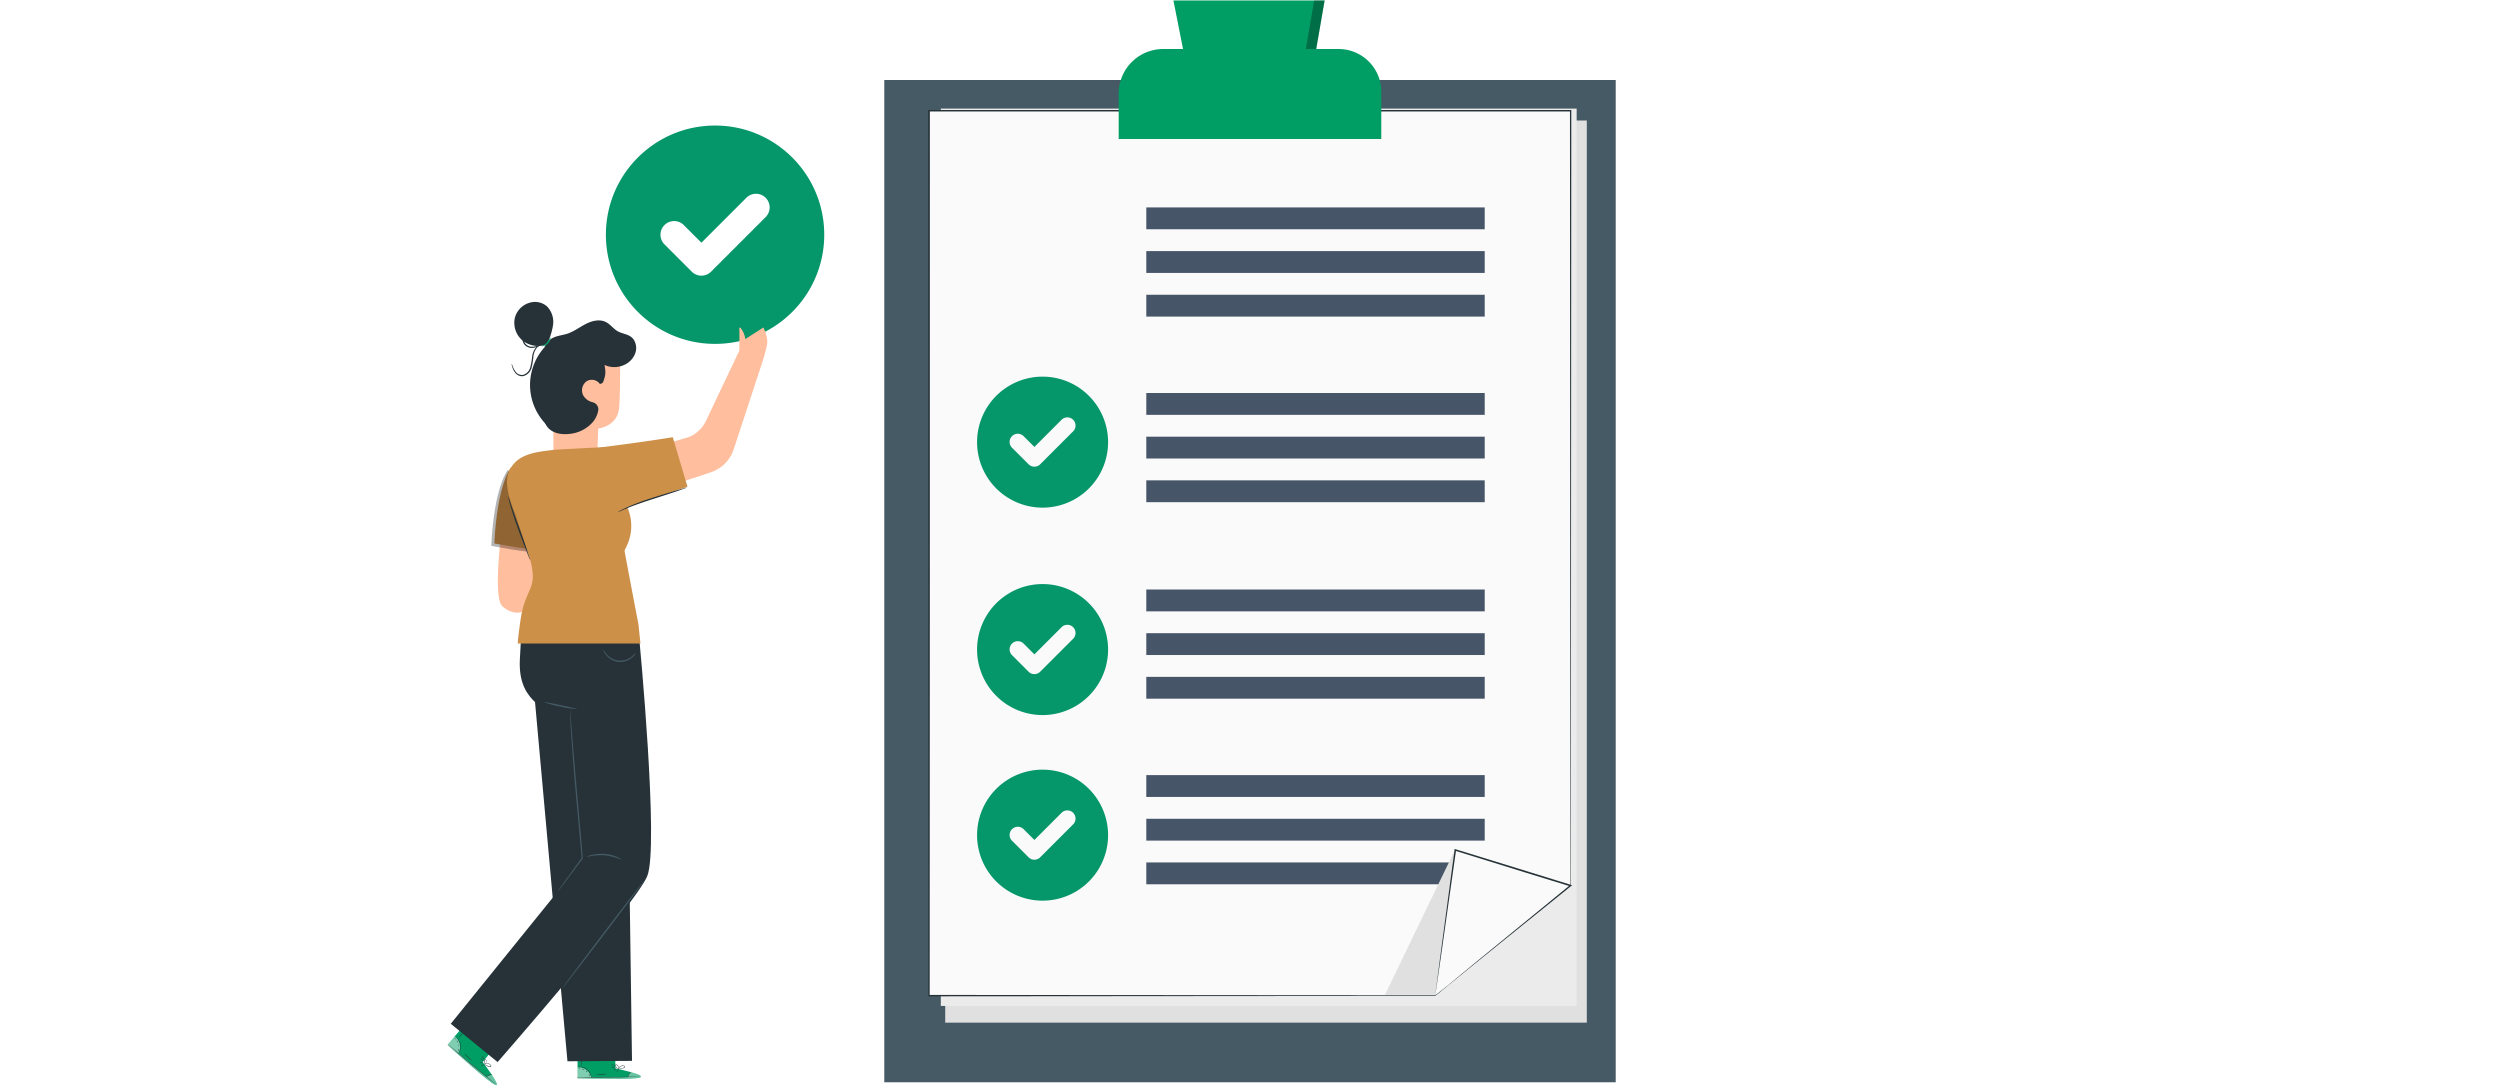 <svg xmlns="http://www.w3.org/2000/svg" width="229" height="100" fill="none" viewBox="0 0 229 100">
  <path fill="#fff" d="M0 0h229v100H0z"/>
  <path fill="#455A64" d="M148 7.327H81v91.807h67V7.327Z"/>
  <path fill="#E0E0E0" d="M145.351 93.675h-58.77V11.038h58.77v82.637Z"/>
  <path fill="#EBEBEB" d="M144.422 92.142H86.18V9.947h58.242v82.195Z"/>
  <path fill="#FAFAFA" d="m138.165 85.746-6.708 5.462H85.095V10.154h58.77v70.97l-5.7 4.622Z"/>
  <path fill="#475569" d="M105 44h31v2h-31zm0-4h31v2h-31zm0-4h31v2h-31zm0-9h31v2h-31zm0-4h31v2h-31zm0-4h31v2h-31zm0 43h31v2h-31zm0-4h31v2h-31zm0-4h31v2h-31zm0 25h31v2h-31zm0-4h31v2h-31zm0-4h31v2h-31z"/>
  <path fill="#263238" d="M138.165 85.738s.119-.103.359-.299l1.075-.878 4.252-3.462v.017c0-11.66-.022-37.574-.042-70.97l.064.066H85.104l.07-.072c0 30.473 0 58.585-.016 81.054l-.055-.058 46.362.033h-.016l5.039-4.086 1.262-1.02c.277-.226.423-.336.423-.336l-.414.345-1.263 1.047-5.023 4.106-46.378.038h-.058v-.058c0-22.47 0-50.58-.014-81.054v-.072h58.908v.064l-.042 70.97-4.268 3.445-1.08.903-.376.277Z"/>
  <path fill="#009D64" d="M106.55 4.49h16.066a3.908 3.908 0 0 1 3.909 3.91v4.334h-24.053V8.565a4.078 4.078 0 0 1 4.078-4.075Z"/>
  <path fill="#009D64" d="m108.365 4.49-.879-4.448h13.85l-.771 4.448h-12.2Z"/>
  <path fill="#E0E0E0" d="m133.299 77.79-6.443 13.343h4.6l1.843-13.344Z"/>
  <path fill="#FAFAFA" d="m131.457 91.208 1.843-13.344 10.564 3.26-12.407 10.084Z"/>
  <path fill="#263238" d="m131.457 91.208 3.553-2.926 8.81-7.213.025.121-4.081-1.254-6.473-2.009.086-.055c-.553 3.868-1.025 7.197-1.359 9.556-.335 2.296-.506 3.481-.553 3.78a.616.616 0 0 1 0-.06l.025-.183c.022-.174.052-.417.094-.727l.362-2.763c.32-2.378.768-5.724 1.29-9.633v-.078l.075.022 6.489 2 4.078 1.26.127.04-.102.082a7173.36 7173.36 0 0 1-8.918 7.183l-2.605 2.092-.697.552-.176.141-.05.072Z"/>
  <path fill="#000" d="m120.378.042-.763 4.448h.95l.771-4.448h-1.213" opacity=".3"/>
  <path fill="#E0E0E0" d="M11.675 11.11 0 11l.325 14.958L12 26l-.325-14.89Zm217 0L217 11l.325 14.958L229 26l-.325-14.89Z" opacity=".01"/>
  <path fill="#059669" fill-rule="evenodd" d="M65.5 31.5c5.523 0 10-4.477 10-10s-4.477-10-10-10-10 4.477-10 10 4.477 10 10 10Zm4.634-11.616a1.25 1.25 0 0 0-1.768-1.768l-4.116 4.116-1.616-1.616a1.25 1.25 0 0 0-1.768 1.768l2.5 2.5a1.25 1.25 0 0 0 1.768 0l5-5Z" clip-rule="evenodd"/>
  <path fill="#FFBE9D" d="M52.394 43.676a2.157 2.157 0 0 0 2.317-2.066c.046-1.174.086-2.36.086-2.36s1.779-.166 1.918-1.918.07-5.821.07-5.821a6.128 6.128 0 0 0-6.199.398l.108 6.193v3.333c.003 1.107.585 2.157 1.7 2.241Z"/>
  <path fill="#263238" d="M54.95 35.175a.904.904 0 0 0-1.198-.263 1.024 1.024 0 0 0-.34 1.28 1.341 1.341 0 0 0 .863.651.676.676 0 0 1 .53.72c-.074.462-.29.89-.619 1.224a3.245 3.245 0 0 1-2.037.959c-.75.088-1.608-.068-2.044-.683-.319-.449-.34-1.036-.353-1.585l-.081-3.892a5.673 5.673 0 0 1 .089-1.397c.091-.464.355-.877.738-1.155.429-.283.97-.307 1.457-.463.611-.199 1.129-.601 1.7-.894.57-.292 1.267-.467 1.84-.18.412.207.688.617 1.085.844.57.324 1.345.24 1.62 1.088.098.29.098.604 0 .894-.385 1.139-1.794 1.599-2.81 1.108-.02.191.17.62-.034 1.229-.065.197-.087.491-.39.498"/>
  <path fill="#263238" d="M50.093 31.544a5.98 5.98 0 0 0 .565-1.768 2.029 2.029 0 0 0-.553-1.71 1.678 1.678 0 0 0-1.16-.409 1.96 1.96 0 0 0-1.77 1.402 2.109 2.109 0 0 0 .72 2.157 2.294 2.294 0 0 0 2.281.297"/>
  <path fill="#009D64" d="M50.438 30.91a.868.868 0 0 1-.834.814c0-.036.259-.105.48-.335.22-.23.32-.49.354-.48Z"/>
  <path fill="#263238" d="M49.86 31.34c-.137.145-.3.262-.48.348a1.37 1.37 0 0 1-.627.18.878.878 0 0 1-.736-.33.971.971 0 0 1-.13-.797c.056-.212.157-.411.295-.582.115-.162.256-.304.417-.42a5.698 5.698 0 0 1-.345.48 1.57 1.57 0 0 0-.254.556.878.878 0 0 0 .118.697.786.786 0 0 0 .635.288 1.37 1.37 0 0 0 .59-.144c.311-.16.505-.294.517-.275Z"/>
  <path fill="#263238" d="M46.87 33.328c.035.06.064.126.083.194.062.18.15.349.261.503a.72.72 0 0 0 .688.316.959.959 0 0 0 .664-.668 6.73 6.73 0 0 0 .18-1.021c.034-.296.15-.576.335-.808a.892.892 0 0 1 .513-.292.335.335 0 0 1 .216.019s-.08 0-.206.028a.88.88 0 0 0-.456.302 1.56 1.56 0 0 0-.29.767 6.052 6.052 0 0 1-.174 1.045 1.05 1.05 0 0 1-.76.74.719.719 0 0 1-.48-.09.99.99 0 0 1-.302-.285 1.747 1.747 0 0 1-.24-.54.561.561 0 0 1-.033-.21Z"/>
  <path fill="#FFBE9D" d="M46.004 48.112s-.898 6.572 0 7.406c.9.834 1.76.556 1.76.556l1.708-1.438.336-6.533-3.804.01Zm23.921-18.114L68.27 31.06c-.074-.654-.573-1.301-.549-.973.024.329 0 2.033 0 2.033l-2.945 6.204c-.4.983-1.213 1.601-1.82 1.748l-2.758.82 1.076 3.64 3.835-1.27a3.3 3.3 0 0 0 2.097-2.102l2.636-8.034a12.5 12.5 0 0 0 .422-1.582c.115-.673-.34-1.546-.34-1.546Z"/>
  <path fill="#009D64" d="m56.377 97.864-.043-1.838-3.447.055.031 2.691.216.012c.959.036 4.844.122 5.476-.079.705-.227-2.233-.841-2.233-.841Z"/>
  <path fill="#fff" d="M54.17 98.727a1.198 1.198 0 0 0-.454-.72 1.163 1.163 0 0 0-.81-.239l.015.959h1.248Z" opacity=".5"/>
  <path fill="#fff" d="M57.803 98.216s1.03.278.906.45c-.125.173-4.06.24-5.8.106v-.077l4.592-.03s.113-.437.302-.449Z" opacity=".4"/>
  <path fill="#263238" d="M52.869 98.693h.23l.628.017c.53.012 1.26.017 2.068 0a76.505 76.505 0 0 0 2.068-.065l.628-.036.17-.012h.058-.23l-.626.024c-.53.017-1.26.041-2.068.053-.808.012-1.539 0-2.068 0h-.866l.008.02Z"/>
  <path fill="#263238" d="M57.515 98.717c.025-.104.063-.205.113-.3.06-.087.13-.167.208-.24a.56.56 0 0 0-.32.545v-.005Zm-1.025-.501s.057-.052.107-.132c.05-.079.08-.15.07-.155-.01-.005-.058.052-.106.131-.048.08-.081.151-.072.156Zm-.281-.141s.06-.029.12-.084c.06-.055.098-.106.09-.113-.006-.007-.062.029-.12.082-.057.052-.1.105-.09.115Zm-.182-.324a.38.38 0 0 0 .18.02c.06.007.122 0 .18-.022a.452.452 0 0 0-.18-.02.396.396 0 0 0-.18.022Zm-.065-.227c.06.037.13.056.202.055.07.01.143 0 .208-.031a1.075 1.075 0 0 0-.206 0 1.116 1.116 0 0 0-.204-.024Z"/>
  <path fill="#263238" d="M56.604 97.914a.61.61 0 0 0 .22 0c.082-.01.162-.029.24-.055a.713.713 0 0 0 .135-.057.11.11 0 0 0 .055-.07.09.09 0 0 0-.036-.089.41.41 0 0 0-.57.276.144.144 0 0 0 0 .06.702.702 0 0 1 .098-.19.418.418 0 0 1 .187-.126.352.352 0 0 1 .266.014c.033.026.021.067-.017.091a.725.725 0 0 1-.125.055 1.584 1.584 0 0 1-.24.063c-.131.021-.213.021-.213.028Z"/>
  <path fill="#263238" d="M56.66 97.931a.213.213 0 0 0 .024-.153.382.382 0 0 0-.065-.16.222.222 0 0 0-.184-.111.087.087 0 0 0-.068.103.24.24 0 0 0 .039.098.57.57 0 0 0 .108.132c.034.04.078.07.127.089 0 0-.043-.039-.106-.108a.898.898 0 0 1-.096-.132c-.03-.046-.052-.13 0-.141.053-.012.113.047.147.09a.387.387 0 0 1 .067.144.88.88 0 0 1 .007.149Zm-3.735-.182h.254a1.08 1.08 0 0 1 .913.705c.055.146.063.24.07.24a.173.173 0 0 0 0-.07 1.013 1.013 0 0 0-.4-.689 1.052 1.052 0 0 0-.58-.215.856.856 0 0 0-.19 0 .184.184 0 0 0-.067.029Z"/>
  <path fill="#263238" d="M53.261 96.31a5.562 5.562 0 0 0-.019.708c-.008.24 0 .48.022.719.021-.24.028-.48.019-.72a6.466 6.466 0 0 0-.022-.706Zm1.335 2.074c.167.034.337.048.506.04.17.008.339-.008.503-.047 0-.012-.24 0-.503 0s-.503-.005-.506.007Zm-.674.007.04.1c.022.053.039.097.05.097.013 0 .018-.055-.011-.115-.029-.06-.072-.09-.08-.082Zm-.261-.311s.014.043.053.079c.038.036.072.057.079.05.007-.007-.014-.046-.05-.079-.036-.034-.072-.06-.082-.05Zm-.366-.149s.05 0 .1.026c.05.027.087.044.096.036.01-.007-.019-.055-.084-.074a.14.14 0 0 0-.112.012Zm-.259-.055s.014.029.043.038c.029.01.055.012.06 0 .005-.012-.017-.029-.045-.038-.03-.01-.056-.012-.058 0Z"/>
  <path fill="#009D64" d="m44.212 97.277 1.169-1.421-2.65-2.208L41 95.71l.153.149c.698.65 3.595 3.252 4.204 3.511.683.29-1.145-2.092-1.145-2.092Z"/>
  <path fill="#fff" d="M41.985 96.493c.146-.256.193-.557.132-.846a1.155 1.155 0 0 0-.46-.707l-.63.736.958.817Z" opacity=".5"/>
  <path fill="#fff" d="M45.072 98.48s.599.884.393.932c-.206.048-3.24-2.473-4.465-3.703l.053-.055 3.501 2.972s.357-.268.518-.146Z" opacity=".4"/>
  <path fill="#263238" d="m41.012 95.618.04.043.126.118.465.422c.393.352.944.834 1.565 1.351.62.518 1.198.976 1.61 1.302l.499.38.136.102.05.033-.045-.04-.132-.109-.48-.39a97.64 97.64 0 0 1-3.175-2.65l-.479-.413-.13-.113-.05-.036Z"/>
  <path fill="#263238" d="M44.518 98.667c.087-.064.182-.116.283-.156.103-.026.21-.042.316-.048a.479.479 0 0 0-.33 0 .48.48 0 0 0-.27.204Zm-.451-1.05c0 .012.08 0 .168-.031.089-.031.16-.06.156-.072-.005-.012-.08 0-.168.031a.402.402 0 0 0-.156.072Zm-.119-.292s.065.019.146.016c.082-.002.144-.014.144-.026 0-.012-.067-.02-.146-.017a.321.321 0 0 0-.144.027Zm.072-.353s.047.067.124.132a.48.48 0 0 0 .151.103s-.048-.07-.125-.134c-.076-.065-.14-.12-.15-.1Zm.1-.225a.496.496 0 0 0 .295.285 1.6 1.6 0 0 0-.149-.141c-.079-.077-.125-.158-.146-.144Z"/>
  <path fill="#263238" d="M44.35 97.452a.604.604 0 0 0 .17.141 1.201 1.201 0 0 0 .355.156.117.117 0 0 0 .087-.02.087.087 0 0 0 .03-.088.407.407 0 0 0-.613-.173.161.161 0 0 0-.043.041.639.639 0 0 1 .199-.079.4.4 0 0 1 .225.026.347.347 0 0 1 .192.183c0 .043-.026.067-.072.06a1.371 1.371 0 0 1-.343-.141c-.117-.046-.182-.106-.187-.106Z"/>
  <path fill="#263238" d="M44.381 97.507s.062-.02.12-.1c.03-.05.05-.106.058-.164a.24.24 0 0 0-.07-.206.09.09 0 0 0-.12.036.239.239 0 0 0-.033.098.692.692 0 0 0 0 .17c0 .053.013.105.038.151v-.15a.9.9 0 0 1 .014-.164c0-.055.043-.131.094-.105.05.026.053.11.053.165a.375.375 0 0 1-.046.151.72.72 0 0 1-.108.118ZM41.67 94.94s.082.055.19.168c.14.148.237.332.28.532.04.2.023.407-.047.599-.056.149-.116.228-.108.24a.223.223 0 0 0 .045-.055 1.047 1.047 0 0 0-.36-1.484Z"/>
  <path fill="#263238" d="M42.865 94.065c-.17.165-.33.34-.48.525-.158.176-.306.36-.445.551.171-.163.331-.337.479-.522a6.97 6.97 0 0 0 .446-.554Zm-.341 2.445c.102.134.221.255.355.36.124.115.264.213.414.292 0 0-.175-.144-.386-.324-.21-.18-.373-.345-.383-.328Zm-.517-.434s-.017.048-.031.103c-.015.055-.036.096-.027.103.01.007.048-.029.068-.093.019-.065.002-.115-.01-.113Zm.007-.407c-.012 0-.017.043-.012.093.005.05.017.091.029.091s.016-.043 0-.093c-.017-.05-.005-.091-.017-.091Zm-.187-.346c0 .012.031.041.057.087.027.045.039.09.05.09.013 0 .02-.054-.014-.112-.033-.057-.088-.074-.093-.065Zm-.157-.218v.06c0 .027.037.043.046.039.01-.005 0-.034 0-.06 0-.027-.036-.043-.045-.039Z"/>
  <path fill="#263238" d="M51.384 58.768s-1.148 4.855-.822 5.816c.326.961 2.428 1.515 2.428 1.515l-.072 13.299-11.628 14.38 4.29 3.508s12.59-14.401 13.7-17.016c1.11-2.614-.719-21.725-.719-21.725l-7.178.223Z"/>
  <path fill="#263238" d="m57.324 56.788.568 40.388-5.913.036-2.97-32.9c-.627-.6-1.512-1.626-1.39-3.915l.144-2.657 9.56-.952Z"/>
  <path fill="#455A64" d="M51.093 81.646a.275.275 0 0 1 .033-.06c.031-.043.067-.098.113-.165l.438-.621 1.606-2.224v.031c-.13-1.402-.285-3.101-.453-4.935a265.94 265.94 0 0 1-.491-6.157 81.974 81.974 0 0 1-.106-1.867c0-.21-.014-.38-.016-.51a.72.72 0 0 1 0-.177c.011.058.018.117.021.177 0 .127.024.297.04.508.037.453.085 1.086.147 1.865a623.9 623.9 0 0 0 .527 6.15c.16 1.84.324 3.537.432 4.946v.031l-1.642 2.195-.462.607-.125.156c-.05.038-.063.052-.063.05Zm1.811-16.686a8.054 8.054 0 0 1-1.568-.24 8.042 8.042 0 0 1-1.529-.416c.524.067 1.044.165 1.556.295.52.09 1.035.212 1.54.362Zm4.05 13.798a6.005 6.005 0 0 0-1.596-.417 6.028 6.028 0 0 0-1.644.16c.14-.088.297-.15.46-.18a3.611 3.611 0 0 1 2.358.185c.155.058.298.144.422.252Zm2.088 1.865c.026.021-1.637 2.255-3.718 4.987-2.08 2.732-3.788 4.935-3.815 4.915-.026-.019 1.637-2.255 3.717-4.99 2.08-2.734 3.79-4.934 3.816-4.912Zm-.802-20.837a1.017 1.017 0 0 1-.332.441 1.652 1.652 0 0 1-2.411-.254.973.973 0 0 1-.24-.5c.092.153.193.3.302.443a1.642 1.642 0 0 0 2.289.24c.137-.117.268-.24.393-.37Z"/>
  <path fill="#263238" d="M50.157 39.005a5.158 5.158 0 0 1-.28-7.19"/>
  <path fill="#CD9049" d="M46.833 42.773s-1.285 1.452-1.55 7.005c0 0 3.659.695 3.726.496.067-.199-2.176-7.501-2.176-7.501Z"/>
  <path fill="#000" d="M46.55 43s-1.284 1.447-1.55 7c0 0 3.66.7 3.727.501C48.794 50.303 46.55 43 46.55 43Z" opacity=".3"/>
  <path fill="#CD9049" d="M47.428 58.947h11.237l-.182-1.756s-1.284-6.677-1.275-6.766l.202-.424a4.234 4.234 0 0 0 .05-3.535l5.512-1.882-1.347-4.539c-2.497.42-6.272.892-6.272.892l-.56.045s-3.898.204-3.981.214c-1.63.199-3.526.323-4.218 2.068-.372.932-.02 2.332.587 3.775l1.438 4.433c.575 2.438-.343 2.32-.849 4.774-.081.37-.35 2.361-.342 2.701Z"/>
  <path fill="#263238" d="M62.91 44.659a1.224 1.224 0 0 1-.24.103c-.158.057-.39.136-.678.24-.575.194-1.376.45-2.258.733-.882.283-1.677.563-2.229.793-.282.115-.505.216-.661.283a1.035 1.035 0 0 1-.24.096c.07-.056.145-.103.226-.142.15-.079.369-.194.647-.318.726-.317 1.47-.594 2.226-.83a97.075 97.075 0 0 1 2.96-.898c.08-.03.162-.05.247-.06Zm-14.365 6.605a.752.752 0 0 1-.101-.22l-.24-.614c-.199-.518-.48-1.232-.767-2.03a33.04 33.04 0 0 1-.68-2.061 9.806 9.806 0 0 1-.163-.638 1.025 1.025 0 0 1-.041-.24c.11.279.207.563.288.851.172.528.424 1.251.719 2.047a47.108 47.108 0 0 1 .917 2.67.96.96 0 0 1 .068.235Z"/>
  <path fill="#059669" fill-rule="evenodd" d="M95.5 82.5a6 6 0 1 0 0-12 6 6 0 0 0 0 12Zm2.78-6.97a.75.75 0 1 0-1.06-1.06l-2.47 2.47-.97-.97a.75.75 0 1 0-1.06 1.06l1.5 1.5a.75.75 0 0 0 1.06 0l3-3ZM95.5 65.5a6 6 0 1 0 0-12 6 6 0 0 0 0 12Zm2.78-6.97a.75.75 0 1 0-1.06-1.06l-2.47 2.47-.97-.97a.75.75 0 1 0-1.06 1.06l1.5 1.5a.75.75 0 0 0 1.06 0l3-3ZM95.5 46.5a6 6 0 1 0 0-12 6 6 0 0 0 0 12Zm2.78-6.97a.75.75 0 1 0-1.06-1.06l-2.47 2.47-.97-.97a.75.75 0 1 0-1.06 1.06l1.5 1.5a.75.75 0 0 0 1.06 0l3-3Z" clip-rule="evenodd"/>
</svg>
